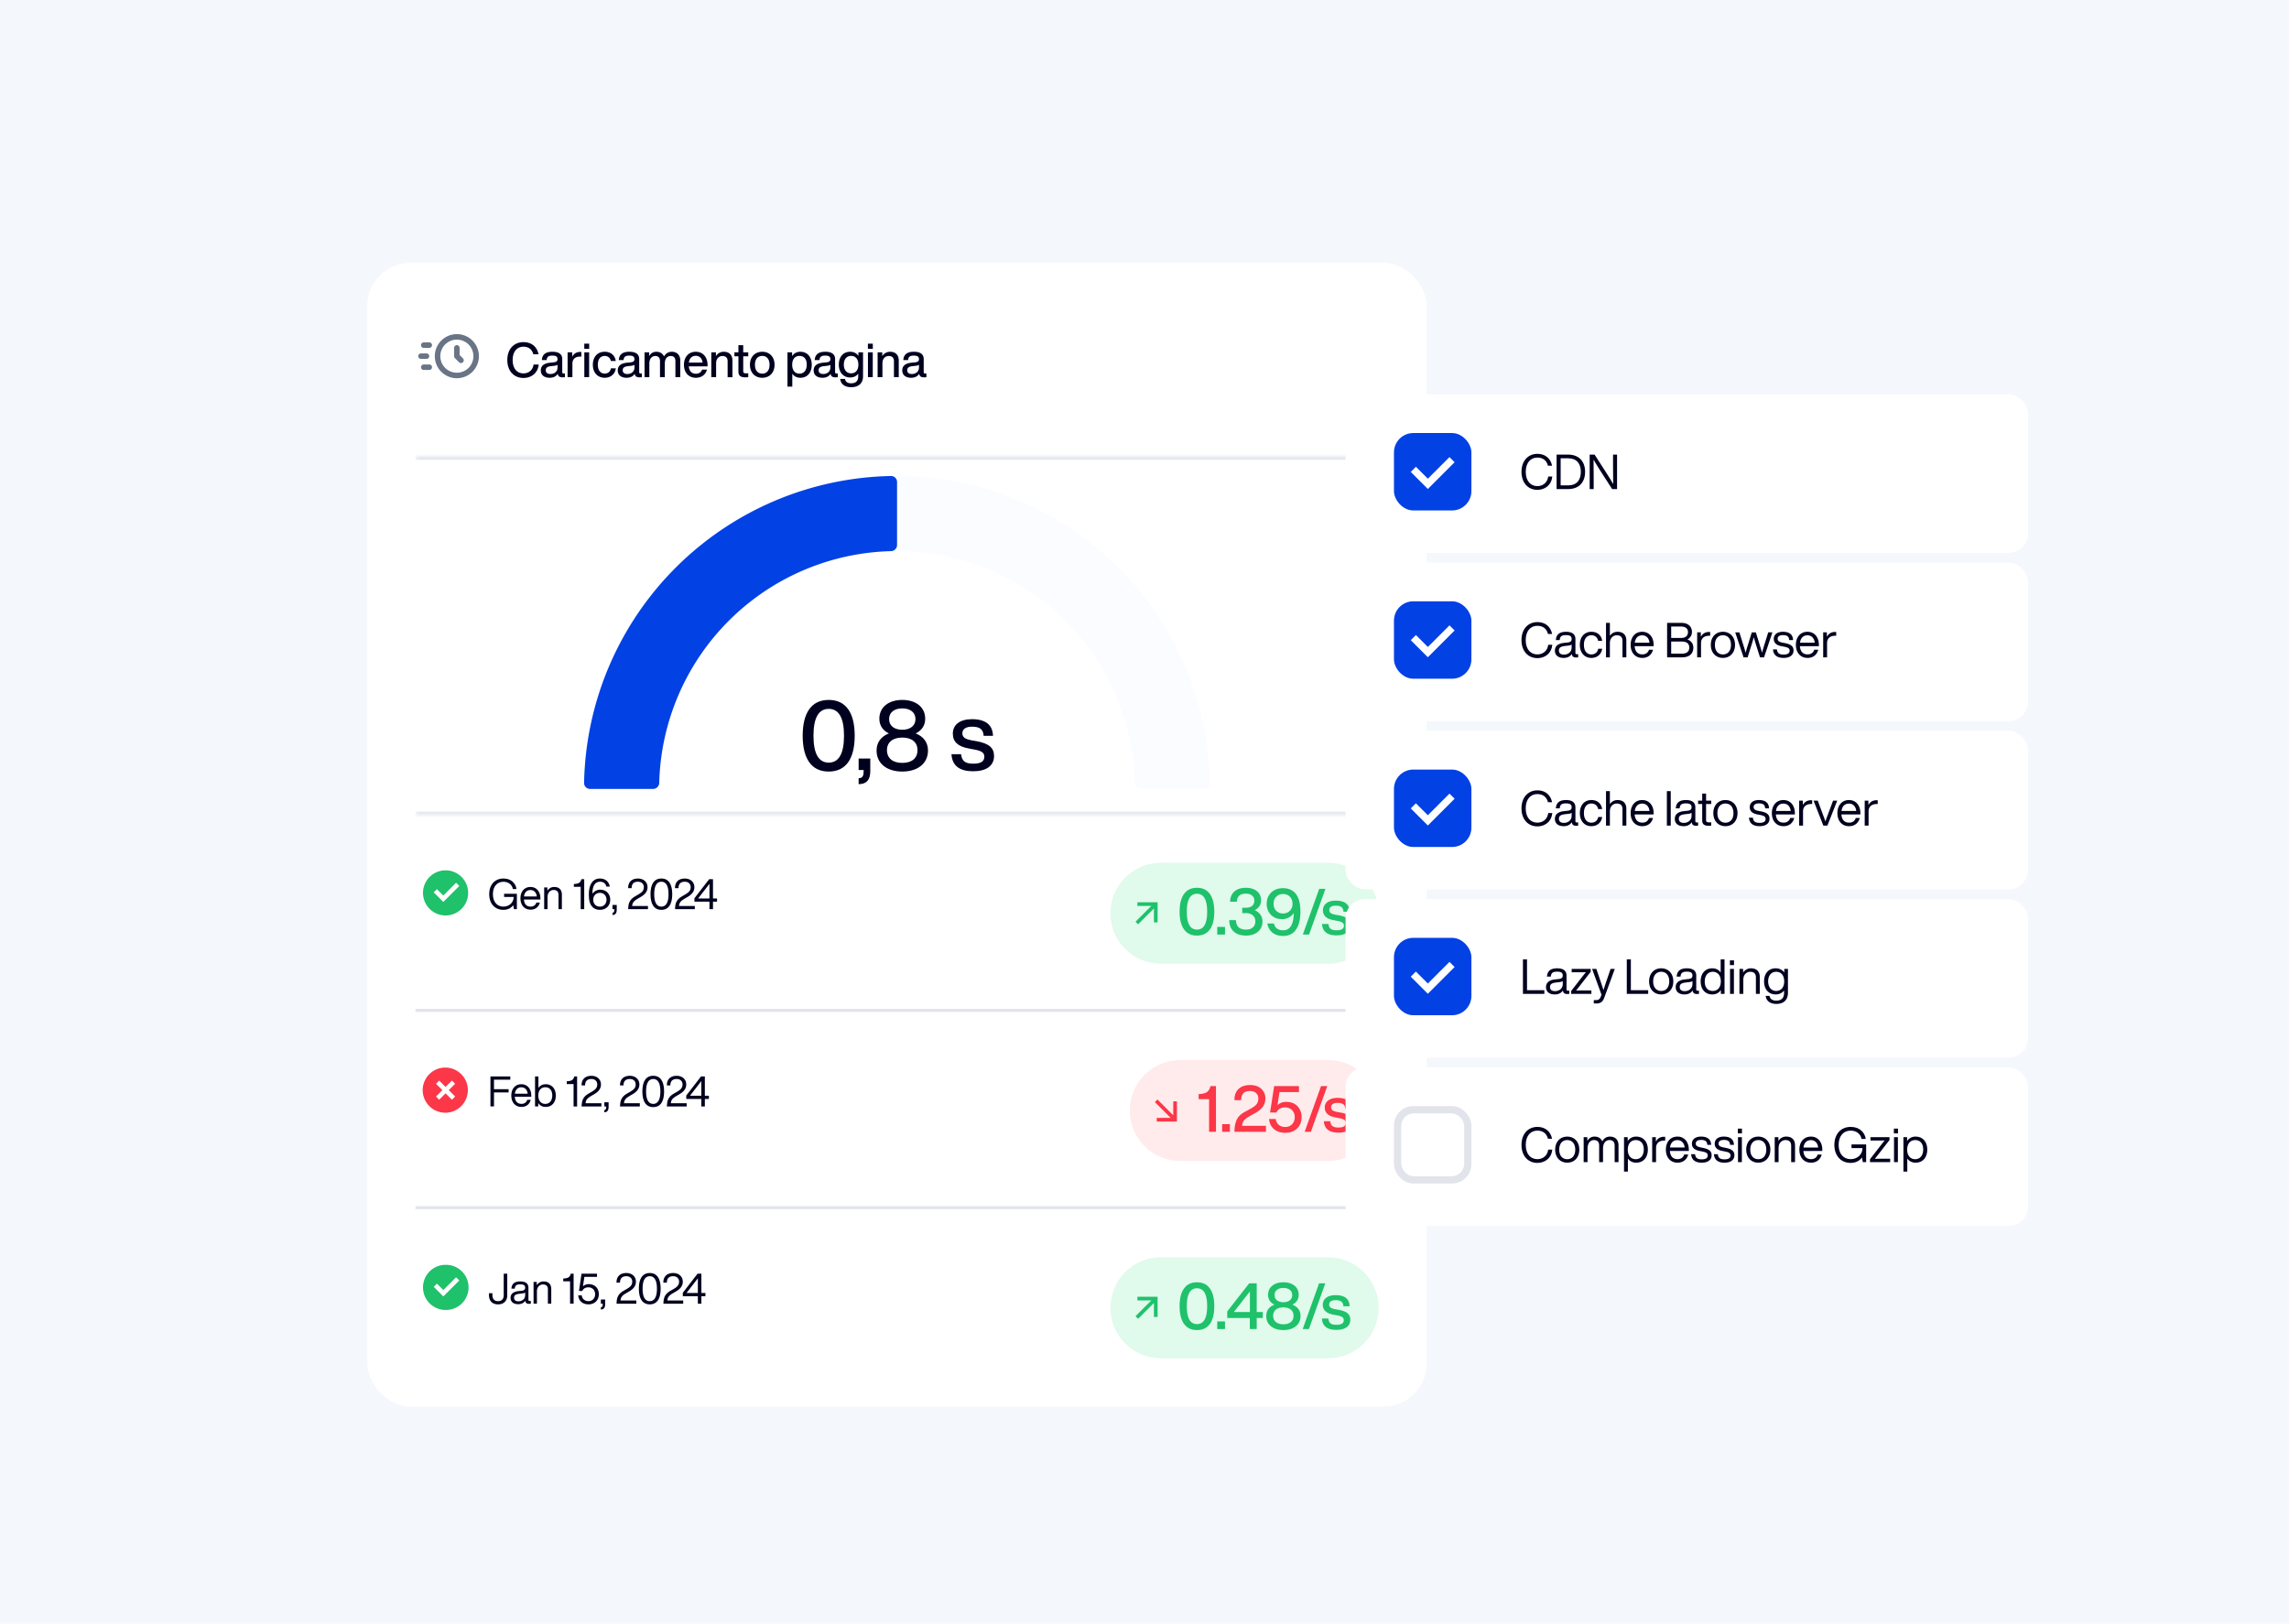 <svg xmlns="http://www.w3.org/2000/svg" width="592" height="420" fill="none"><path fill="#F4F7FC" d="M0 0h592v420H0z"/><g filter="url(#a)"><rect width="274" height="295.795" x="95" y="62" fill="#fff" rx="11.071"/><circle cx="118.157" cy="86.131" r="4.995" stroke="#697586" stroke-linecap="round" stroke-linejoin="round" stroke-width="1.427"/><path stroke="#697586" stroke-linecap="round" stroke-linejoin="round" stroke-width="1.427" d="M108.881 86.13h1.427m-.714 2.855h1.427m-1.427-5.709h1.427M118.157 83.99v2.14l1.071 1.07"/><path fill="#00011F" d="M135.39 91.767c-2.441 0-4.185-1.768-4.185-4.633 0-2.864 1.731-4.633 4.185-4.633 1.843 0 3.462.972 3.886 3.139h-1.345c-.362-1.408-1.395-1.956-2.541-1.956-1.694 0-2.802 1.283-2.802 3.45s1.108 3.45 2.802 3.45c1.208 0 2.391-.722 2.603-2.291h1.333c-.25 2.329-2.018 3.474-3.936 3.474m10.373-1.158h.349v.96a5 5 0 0 1-.61.037c-.797 0-1.158-.287-1.246-.91-.435.673-1.158 1.022-2.092 1.022-1.382 0-2.292-.673-2.292-1.906 0-1.034.623-1.818 2.417-1.993l.946-.1c.623-.074.959-.286.959-.809 0-.598-.311-.921-1.32-.921s-1.432.286-1.495 1.158h-1.233c.075-1.296.798-2.155 2.728-2.155 1.843 0 2.541.772 2.541 1.893v3.4c0 .2.099.324.348.324m-3.412.137c.909 0 1.843-.51 1.843-1.719v-.672c-.187.15-.448.224-.797.261l-.897.1c-1.033.125-1.345.486-1.345 1.059 0 .585.386.971 1.196.971m7.648-5.704c.112 0 .224 0 .361.012v1.184h-.311c-1.233 0-2.005.61-2.005 1.843v3.487h-1.246v-6.426h1.196v1.145c.349-.697.984-1.245 2.005-1.245m1.114-.81V82.9h1.27v1.332zm.012 7.336v-6.426h1.245v6.426zm5.267.15c-1.818 0-3.064-1.308-3.064-3.363s1.221-3.363 3.064-3.363c1.594 0 2.665.934 2.865 2.391h-1.271c-.174-.896-.834-1.307-1.594-1.307-1.021 0-1.768.722-1.768 2.279s.772 2.279 1.768 2.279c.772 0 1.457-.423 1.607-1.358h1.27c-.199 1.52-1.345 2.442-2.877 2.442m9.269-1.109h.349v.96a5 5 0 0 1-.611.037c-.797 0-1.158-.287-1.245-.91-.436.673-1.158 1.022-2.092 1.022-1.383 0-2.292-.673-2.292-1.906 0-1.034.623-1.818 2.416-1.993l.947-.1c.622-.074.959-.286.959-.809 0-.598-.312-.921-1.321-.921s-1.432.286-1.494 1.158h-1.233c.075-1.296.797-2.155 2.727-2.155 1.844 0 2.541.772 2.541 1.893v3.4c0 .2.1.324.349.324m-3.413.137c.91 0 1.844-.51 1.844-1.719v-.672c-.187.15-.449.224-.797.261l-.897.1c-1.034.125-1.345.486-1.345 1.059 0 .585.386.971 1.195.971m11.472-5.754c1.457 0 2.217.947 2.217 2.267v4.31h-1.258V87.42c0-.922-.436-1.333-1.233-1.333-.76 0-1.507.56-1.507 1.956v3.524h-1.245v-4.147c0-.922-.449-1.333-1.246-1.333-.735 0-1.507.56-1.507 1.956v3.524h-1.245v-6.426h1.195v.959c.386-.66.984-1.109 1.856-1.109 1.009 0 1.669.486 1.98 1.208.411-.71 1.071-1.208 1.993-1.208m9.273 3.413v.36h-4.845c.112 1.309.809 1.906 1.843 1.906.835 0 1.37-.423 1.594-1.07h1.258c-.324 1.245-1.332 2.117-2.877 2.117-1.818 0-3.076-1.296-3.076-3.363 0-2.018 1.22-3.363 3.051-3.363 1.943 0 3.052 1.482 3.052 3.413m-3.052-2.367c-.934 0-1.619.56-1.781 1.744h3.55c-.112-.996-.723-1.744-1.769-1.744m7.232-1.046c1.395 0 2.255.797 2.255 2.267v4.31h-1.246v-4.136c0-.921-.485-1.345-1.357-1.345-.76 0-1.619.56-1.619 1.856v3.624h-1.246v-6.426h1.196v.959c.423-.636 1.108-1.109 2.017-1.109m6.342 1.17h-1.295v3.862c0 .373.187.548.735.548h.56v.996a9 9 0 0 1-.759.038c-1.159 0-1.781-.4-1.781-1.47v-3.973h-1.034v-1.021h1.034v-1.844h1.245v1.844h1.295zm3.63 5.556c-1.881 0-3.188-1.308-3.188-3.363s1.307-3.363 3.188-3.363c1.868 0 3.176 1.308 3.176 3.363s-1.308 3.363-3.176 3.363m0-1.072c1.133 0 1.881-.822 1.881-2.291 0-1.47-.748-2.292-1.881-2.292-1.146 0-1.893.822-1.893 2.292s.747 2.291 1.893 2.291m9.856-5.654c1.781 0 2.939 1.308 2.939 3.363s-1.158 3.363-2.939 3.363c-.922 0-1.632-.386-2.093-1.047v3.338h-1.245v-8.867h1.196v.971c.46-.71 1.183-1.12 2.142-1.12m-.237 5.654c1.146 0 1.881-.871 1.881-2.341s-.735-2.242-1.881-2.242-1.88.822-1.88 2.292.734 2.291 1.88 2.291m9.565-.037h.349v.96a5 5 0 0 1-.61.037c-.798 0-1.159-.287-1.246-.91-.436.673-1.158 1.022-2.092 1.022-1.383 0-2.292-.673-2.292-1.906 0-1.034.623-1.818 2.416-1.993l.947-.1c.623-.074.959-.286.959-.809 0-.598-.312-.921-1.32-.921s-1.433.286-1.495 1.158h-1.233c.075-1.296.797-2.155 2.728-2.155 1.843 0 2.54.772 2.54 1.893v3.4c0 .2.1.324.349.324m-3.412.137c.909 0 1.843-.51 1.843-1.719v-.672c-.187.15-.449.224-.797.261l-.897.1c-1.034.125-1.345.486-1.345 1.059 0 .585.386.971 1.196.971m9.095-5.604h1.196v6.19c0 1.68-1.009 2.827-3.064 2.827-1.743 0-2.715-.86-2.839-2.143h1.245c.1.76.66 1.134 1.607 1.134 1.17 0 1.806-.61 1.806-1.794v-.71c-.461.636-1.159.997-2.068.997-1.781 0-2.952-1.32-2.952-3.326 0-2.017 1.159-3.325 2.94-3.325.946 0 1.669.399 2.129 1.059zm-1.893 5.43c1.146 0 1.881-.822 1.881-2.255s-.735-2.254-1.881-2.254-1.88.872-1.88 2.254c0 1.395.734 2.255 1.88 2.255m4.344-6.34V82.9h1.271v1.332zm.013 7.336v-6.426h1.245v6.426zm5.715-6.576c1.395 0 2.255.797 2.255 2.267v4.31H231.2v-4.136c0-.921-.486-1.345-1.357-1.345-.76 0-1.619.56-1.619 1.856v3.624h-1.246v-6.426h1.196v.959c.423-.636 1.108-1.109 2.017-1.109m9.052 5.617h.349v.96a5 5 0 0 1-.611.037c-.797 0-1.158-.287-1.245-.91-.436.673-1.158 1.022-2.093 1.022-1.382 0-2.291-.673-2.291-1.906 0-1.034.623-1.818 2.416-1.993l.947-.1c.622-.074.959-.286.959-.809 0-.598-.312-.921-1.321-.921s-1.432.286-1.494 1.158h-1.233c.075-1.296.797-2.155 2.727-2.155 1.844 0 2.541.772 2.541 1.893v3.4c0 .2.1.324.349.324m-3.413.137c.909 0 1.844-.51 1.844-1.719v-.672c-.187.15-.449.224-.798.261l-.896.1c-1.034.125-1.345.486-1.345 1.059 0 .585.386.971 1.195.971"/><g clip-path="url(#b)"><mask id="c" fill="#fff"><path d="M107.454 112.136h249.091v92.591H107.454z"/></mask><path fill="#FAFCFF" d="M152.603 198.071c-.86 0-1.559-.697-1.542-1.557a80.96 80.96 0 0 1 23.696-55.687 80.955 80.955 0 0 1 138.183 55.687 1.533 1.533 0 0 1-1.542 1.557h-16.315c-.86 0-1.555-.697-1.577-1.557a61.53 61.53 0 0 0-18-41.948A61.54 61.54 0 0 0 232 136.545a61.52 61.52 0 0 0-43.505 18.021 61.52 61.52 0 0 0-18 41.948 1.59 1.59 0 0 1-1.577 1.557z"/><path fill="#0241E4" d="M152.603 198.071c-.86 0-1.559-.698-1.542-1.557a80.956 80.956 0 0 1 79.382-79.383 1.534 1.534 0 0 1 1.557 1.542v16.315c0 .86-.697 1.555-1.556 1.577a61.524 61.524 0 0 0-59.949 59.949 1.59 1.59 0 0 1-1.577 1.557z"/><path fill="#00011F" d="M214.323 193.582c-4.483 0-6.725-3.388-6.725-9.267s2.242-9.266 6.725-9.266c4.509 0 6.726 3.388 6.726 9.266s-2.217 9.267-6.726 9.267m0-2.317c2.566 0 3.961-2.217 3.961-6.95 0-4.732-1.395-6.949-3.961-6.949-2.54 0-3.935 2.217-3.935 6.949 0 4.733 1.395 6.95 3.935 6.95m7.743-1.046h3.014v3.213c0 2.292-.946 3.288-2.69 3.388l-.324.025V195.3l.274-.025c.748-.074 1.022-.672 1.022-1.693v-.399h-1.296zm14.751-6.501c1.993.772 3.188 2.291 3.188 4.433 0 3.313-2.64 5.431-6.651 5.431s-6.65-2.118-6.65-5.431c0-2.142 1.195-3.661 3.188-4.433-1.494-.723-2.466-1.993-2.466-3.787 0-3.138 2.566-4.882 5.928-4.882s5.929 1.744 5.929 4.882c0 1.794-.972 3.064-2.466 3.787m-3.463-6.477c-1.967 0-3.412.972-3.412 2.765s1.445 2.765 3.412 2.765c1.968 0 3.413-.971 3.413-2.765 0-1.793-1.445-2.765-3.413-2.765m0 14.099c2.442 0 3.936-1.196 3.936-3.288 0-2.093-1.519-3.263-3.936-3.263s-3.96 1.17-3.96 3.263 1.519 3.288 3.96 3.288m18.354 2.167c-3.437 0-5.455-1.345-5.629-4.409h2.491c.199 1.793 1.071 2.441 3.163 2.441 2.018 0 2.84-.648 2.84-1.793 0-1.022-.623-1.52-2.74-1.894l-1.32-.249c-2.765-.498-4.086-1.743-4.086-3.836 0-2.266 1.794-3.736 4.957-3.736 3.662 0 5.356 1.594 5.431 4.309h-2.417c-.099-1.843-1.195-2.366-3.014-2.366-1.619 0-2.491.648-2.491 1.719 0 1.096.872 1.519 2.392 1.818l1.345.224c3.138.598 4.459 1.694 4.459 3.836 0 2.516-2.018 3.936-5.381 3.936"/></g><path fill="#E1E4EA" d="M107.454 112.915h249.091v-1.557H107.454zm249.091 91.034H107.454v1.557h249.091z" mask="url(#c)"/><path fill="#1FC16B" d="M115.238 230.805a5.838 5.838 0 1 1 0-11.677 5.838 5.838 0 0 1 0 11.677m-.582-3.503 4.128-4.128-.826-.825-3.302 3.302-1.651-1.651-.826.825z"/><path fill="#00011F" d="M130.375 225.193h3.302v3.989h-.752l-.196-1.046c-.556.773-1.417 1.22-2.539 1.22-2.223 0-3.673-1.645-3.673-4.054 0-2.408 1.439-4.054 3.684-4.054 1.874 0 3.127 1.101 3.389 2.714h-.948c-.207-1.166-1.221-1.875-2.441-1.875-1.657 0-2.725 1.243-2.725 3.215 0 1.973 1.079 3.215 2.725 3.215 1.438 0 2.648-1.013 2.648-2.496h-2.474zm9.395 1.177v.305h-4.272c.087 1.264.752 1.842 1.732 1.842.796 0 1.297-.414 1.493-1.046h.905c-.273 1.057-1.079 1.842-2.419 1.842-1.537 0-2.616-1.123-2.616-2.943 0-1.765 1.035-2.942 2.594-2.942 1.678 0 2.583 1.329 2.583 2.942m-2.583-2.147c-.883 0-1.526.556-1.668 1.668h3.313c-.087-.927-.643-1.668-1.645-1.668m6.145-.795c1.254 0 1.984.708 1.984 1.95v3.804h-.872v-3.716c0-.872-.48-1.254-1.286-1.254-.73 0-1.548.545-1.548 1.788v3.182h-.871v-5.623h.828v.839c.37-.567.981-.97 1.765-.97m7.765-2.005v7.759h-.916v-5.787h-1.765v-.719l.174-.011c1.003-.065 1.569-.305 1.766-1.242zm4.08 2.702c1.678 0 2.648 1.144 2.648 2.616 0 1.471-1.013 2.615-2.67 2.615-.697 0-1.286-.207-1.711-.545-.97-.773-1.155-2.081-1.155-3.476 0-2.474.948-4.087 2.888-4.087 1.351 0 2.31.785 2.539 2.093h-.894c-.174-.829-.784-1.265-1.645-1.265-1.319 0-1.951 1.079-1.973 3.106.425-.632 1.232-1.057 1.973-1.057m-.022 4.403c.992 0 1.711-.73 1.711-1.787s-.719-1.788-1.711-1.788-1.733.709-1.733 1.788.741 1.787 1.733 1.787m3.251-.436h1.1v1.188c0 .948-.349 1.34-.991 1.406l-.109.011v-.589l.076-.011c.294-.043.403-.316.403-.741v-.174h-.479zm5.076.262h4.098v.828h-5.122l.021-.425c.055-.937.295-2.038 1.69-2.845l.98-.566c.938-.545 1.363-1.036 1.363-1.853s-.545-1.417-1.537-1.417c-.97 0-1.624.48-1.624 1.668h-.904c-.022-1.602.948-2.496 2.55-2.496 1.471 0 2.474.927 2.474 2.245 0 .992-.523 1.809-1.766 2.528l-.828.48c-.894.523-1.33.992-1.395 1.853m7.565 1.002c-1.885 0-2.811-1.482-2.811-4.054s.926-4.054 2.811-4.054c1.886 0 2.812 1.482 2.812 4.054s-.926 4.054-2.812 4.054m0-.828c1.199 0 1.853-1.068 1.853-3.226s-.654-3.226-1.853-3.226-1.852 1.068-1.852 3.226.654 3.226 1.852 3.226m4.554-.174h4.097v.828h-5.122l.022-.425c.055-.937.294-2.038 1.689-2.845l.981-.566c.937-.545 1.362-1.036 1.362-1.853s-.545-1.417-1.536-1.417c-.97 0-1.624.48-1.624 1.668h-.905c-.021-1.602.948-2.496 2.55-2.496 1.472 0 2.474.927 2.474 2.245 0 .992-.523 1.809-1.765 2.528l-.828.48c-.894.523-1.33.992-1.395 1.853m9.843-1.94v.828h-1.046v1.94h-.915v-1.94h-3.891v-.883l3.814-4.936h.992v4.991zm-1.961-3.793-2.932 3.793h2.932z"/><path fill="#E0FAEC" d="M287.192 230.239c0-7.212 5.846-13.057 13.057-13.057h43.239c7.211 0 13.057 5.845 13.057 13.057 0 7.211-5.846 13.056-13.057 13.056h-43.239c-7.211 0-13.057-5.845-13.057-13.056"/><path fill="#1FC16B" d="m298.437 229.006-4.087 4.087-.671-.672 4.086-4.087h-3.601v-.949h5.223v5.223h-.95zM309.565 236.004q-2.192 0-3.338-1.594t-1.146-4.583q0-2.99 1.146-4.584t3.338-1.594q2.208 0 3.338 1.594 1.146 1.578 1.146 4.584t-1.146 4.6q-1.13 1.577-3.338 1.577m0-1.544q2.64 0 2.64-4.633t-2.64-4.633q-2.624 0-2.624 4.633 0 4.632 2.624 4.633m7.254 1.279h-2.009v-1.977h2.009zm7.697-6.311q1.993.963 1.993 2.956 0 1.628-1.163 2.624-1.179.996-3.072.996-2.076 0-3.221-1.063-1.13-1.062-1.13-2.922h1.727q.067 2.44 2.608 2.441 1.112 0 1.76-.565.648-.58.648-1.544 0-1.012-.665-1.578-.664-.58-1.843-.581h-.88v-1.378h.83q1.113 0 1.694-.465.598-.482.598-1.378 0-.847-.598-1.329-.58-.482-1.611-.482-2.209 0-2.308 2.093h-1.744q.033-1.694 1.096-2.641 1.08-.963 2.973-.963 1.793 0 2.856.864 1.08.864 1.079 2.358 0 1.71-1.627 2.557m9.997-4.832q1.81 1.412 1.81 5.231 0 2.988-1.146 4.633-1.146 1.644-3.305 1.644-1.677 0-2.756-.847-1.08-.863-1.345-2.375h1.71q.166.847.78 1.312.632.449 1.595.449 2.673 0 2.756-4.468a3.64 3.64 0 0 1-1.295 1.163 3.5 3.5 0 0 1-1.677.415q-1.876 0-2.956-1.129t-1.079-2.823q0-1.777 1.162-2.923 1.179-1.13 3.055-1.129 1.611 0 2.691.847m-2.691 5.696q1.08 0 1.761-.698.697-.697.697-1.81 0-1.129-.681-1.826-.68-.698-1.777-.698-1.079 0-1.76.714-.681.697-.681 1.81 0 1.096.681 1.81.698.698 1.76.698m6.739 5.447h-1.611l4.235-11.824h1.61zm7.108.215q-3.57 0-3.753-2.939h1.661q.1.897.581 1.262.481.366 1.528.366 1.893 0 1.893-1.196 0-.515-.399-.797-.397-.282-1.428-.465l-.88-.166q-2.723-.498-2.723-2.558 0-1.145.88-1.81.88-.68 2.424-.68 3.537 0 3.62 2.872h-1.61q-.05-.863-.532-1.212-.481-.365-1.478-.365-.797 0-1.229.299-.43.298-.431.847 0 .498.382.78.381.265 1.212.432l.897.149q1.577.3 2.275.897.697.598.697 1.661 0 1.245-.946 1.943-.947.68-2.641.68"/><path stroke="#E1E4EA" stroke-width=".778" d="M107.454 255.361h249.091"/><path fill="#FB3748" d="M115.238 281.827a5.839 5.839 0 1 1 .001-11.677 5.839 5.839 0 0 1-.001 11.677m0-6.664-1.651-1.652-.826.826 1.652 1.651-1.652 1.651.826.827 1.651-1.652 1.651 1.652.827-.827-1.652-1.651 1.652-1.651-.827-.826z"/><path fill="#00011F" d="M131.977 273.274h-4.217v2.473h3.781v.829h-3.781v3.628h-.916v-7.759h5.133zm5.43 4.119v.305h-4.272c.087 1.264.752 1.842 1.733 1.842.795 0 1.297-.414 1.493-1.046h.904c-.272 1.057-1.079 1.841-2.419 1.841-1.537 0-2.615-1.122-2.615-2.942 0-1.766 1.035-2.943 2.593-2.943 1.678 0 2.583 1.33 2.583 2.943m-2.583-2.147c-.883 0-1.525.556-1.667 1.667h3.313c-.087-.926-.643-1.667-1.646-1.667m6.309-.796c1.58 0 2.616 1.145 2.616 2.943s-1.036 2.942-2.616 2.942c-.839 0-1.504-.359-1.929-1.002v.871h-.828v-7.759h.872v2.943c.425-.6 1.068-.938 1.885-.938m-.109 5.101c1.09 0 1.809-.84 1.809-2.202s-.719-2.114-1.809-2.114-1.809.796-1.809 2.158.719 2.158 1.809 2.158m8.231-7.106v7.759h-.915v-5.786h-1.765v-.719l.174-.011c1.003-.066 1.569-.306 1.765-1.243zm2.185 6.931h4.097v.828h-5.122l.022-.425c.054-.937.294-2.037 1.689-2.844l.981-.567c.937-.544 1.362-1.035 1.362-1.852s-.545-1.417-1.536-1.417c-.97 0-1.624.48-1.624 1.668h-.905c-.021-1.602.948-2.496 2.55-2.496 1.472 0 2.474.926 2.474 2.245 0 .992-.523 1.809-1.765 2.528l-.829.48c-.893.523-1.329.991-1.394 1.852m4.858-.261h1.101v1.188c0 .948-.349 1.34-.992 1.405l-.109.011v-.588l.077-.011c.294-.044.403-.316.403-.741v-.175h-.48zm5.077.261h4.097v.828h-5.121l.021-.425c.055-.937.295-2.037 1.689-2.844l.981-.567c.937-.544 1.362-1.035 1.362-1.852s-.544-1.417-1.536-1.417c-.97 0-1.624.48-1.624 1.668h-.904c-.022-1.602.948-2.496 2.55-2.496 1.471 0 2.473.926 2.473 2.245 0 .992-.523 1.809-1.765 2.528l-.828.48c-.894.523-1.33.991-1.395 1.852m7.565 1.003c-1.885 0-2.811-1.482-2.811-4.054s.926-4.054 2.811-4.054 2.812 1.482 2.812 4.054-.927 4.054-2.812 4.054m0-.828c1.199 0 1.853-1.068 1.853-3.226s-.654-3.226-1.853-3.226-1.852 1.068-1.852 3.226.653 3.226 1.852 3.226m4.553-.175h4.098v.828h-5.122l.022-.425c.054-.937.294-2.037 1.689-2.844l.981-.567c.937-.544 1.362-1.035 1.362-1.852s-.545-1.417-1.537-1.417c-.969 0-1.623.48-1.623 1.668h-.905c-.022-1.602.948-2.496 2.55-2.496 1.471 0 2.474.926 2.474 2.245 0 .992-.523 1.809-1.765 2.528l-.829.48c-.893.523-1.329.991-1.395 1.852m9.844-1.94v.829h-1.046v1.939h-.915v-1.939h-3.891v-.883l3.814-4.937h.992v4.991zm-1.961-3.792-2.932 3.792h2.932z"/><path fill="#FFEBEC" d="M292.192 281.261c0-7.211 5.846-13.057 13.057-13.057h38.239c7.211 0 13.057 5.846 13.057 13.057s-5.846 13.057-13.057 13.057h-38.239c-7.211 0-13.057-5.846-13.057-13.057"/><path fill="#FB3748" d="m302.766 283.166-4.087-4.087.671-.672 4.087 4.087v-3.602h.95v5.224h-5.223v-.95zM313.054 274.938h1.428v11.823h-1.777v-8.436h-2.707v-1.312l.266-.016q1.278-.083 1.91-.532.647-.465.88-1.527m5.035 11.823h-2.009v-1.976h2.009zm3.146-1.544h6.178v1.544h-8.17l.049-.747a6.8 6.8 0 0 1 .548-2.325q.549-1.278 2.259-2.159l1.345-.747q1.063-.564 1.528-1.146.465-.598.465-1.444 0-.914-.582-1.445-.564-.531-1.577-.532-2.275 0-2.275 2.375h-1.744q-.016-1.86 1.046-2.889 1.063-1.03 3.023-1.03 1.793 0 2.856.963 1.08.98 1.079 2.491 0 1.245-.697 2.192-.698.946-2.192 1.744l-1.179.664q-1.013.564-1.461 1.113-.432.547-.499 1.378m11.361-6.194q1.893 0 2.972 1.129 1.063 1.113 1.063 2.84 0 1.793-1.162 2.906-1.18 1.13-3.089 1.129-1.744 0-2.906-.98-1.13-.963-1.262-2.607h1.727q.115.947.78 1.511.681.565 1.661.565 1.096 0 1.777-.698.697-.714.697-1.826 0-1.13-.697-1.827-.681-.714-1.777-.714-1.594 0-2.275 1.328h-1.628l1.047-6.841h6.426v1.544h-5.032l-.531 3.388a3.2 3.2 0 0 1 2.209-.847m6.44 7.738h-1.611l4.235-11.823h1.611zm7.109.216q-3.57 0-3.753-2.939h1.66q.1.897.582 1.262t1.527.365q1.893 0 1.893-1.195 0-.515-.398-.797-.399-.284-1.428-.465l-.88-.167q-2.724-.498-2.724-2.557 0-1.146.88-1.81.88-.681 2.425-.681 3.537 0 3.62 2.873h-1.611q-.05-.864-.531-1.212-.482-.365-1.478-.365-.798 0-1.229.298-.432.3-.432.847 0 .498.382.781.382.266 1.212.432l.897.149q1.578.299 2.275.897.698.597.698 1.66 0 1.246-.947 1.943-.946.681-2.64.681"/><path stroke="#E1E4EA" stroke-width=".778" d="M107.454 306.384h249.091"/><path fill="#1FC16B" d="M115.238 332.849a5.838 5.838 0 1 1 0-11.676 5.839 5.839 0 1 1 0 11.676m-.582-3.502 4.128-4.128-.826-.826-3.302 3.303-1.651-1.652-.826.826z"/><path fill="#00011F" d="M128.817 331.402c-1.493 0-2.354-.916-2.354-2.376v-.512h.893v.512c0 1.046.578 1.547 1.461 1.547.882 0 1.46-.501 1.46-1.547v-5.558h.915v5.558c0 1.46-.882 2.376-2.375 2.376m8.157-.883h.316v.708a3 3 0 0 1-.479.033c-.622 0-.905-.272-.948-.806-.393.599-1.025.904-1.831.904-1.221 0-1.984-.588-1.984-1.645 0-.883.534-1.581 2.082-1.744l.806-.087c.567-.066.883-.273.883-.774 0-.589-.305-.883-1.264-.883s-1.362.273-1.417 1.112h-.872c.066-1.09.643-1.864 2.289-1.864 1.558 0 2.114.687 2.114 1.635v3.138c0 .175.098.273.305.273m-2.899.098c.839 0 1.744-.501 1.744-1.613v-.665c-.174.131-.414.207-.741.24l-.817.098c-1.025.12-1.308.469-1.308 1.014 0 .555.349.926 1.122.926m6.512-5.144c1.253 0 1.983.709 1.983 1.951v3.803h-.872v-3.716c0-.872-.479-1.253-1.286-1.253-.73 0-1.547.545-1.547 1.787v3.182h-.872v-5.623h.828v.839c.371-.566.981-.97 1.766-.97m7.764-2.005v7.759h-.916v-5.786h-1.765v-.72l.174-.011c1.003-.065 1.57-.305 1.766-1.242zm3.884 2.703c1.7 0 2.637 1.144 2.637 2.615s-1.013 2.616-2.691 2.616c-1.504 0-2.551-.938-2.638-2.332h.916c.087.98.872 1.503 1.722 1.503 1.013 0 1.732-.73 1.732-1.787s-.719-1.787-1.732-1.787c-.796 0-1.308.349-1.592.937h-.85l.654-4.468h4.011v.828h-3.27l-.37 2.441a2.22 2.22 0 0 1 1.471-.566m3.169 3.967h1.101v1.187c0 .948-.349 1.341-.992 1.406l-.109.011v-.588l.077-.011c.294-.044.403-.316.403-.741v-.175h-.48zm5.077.261h4.097v.828h-5.121l.021-.425c.055-.937.295-2.038 1.69-2.844l.98-.567c.938-.545 1.363-1.035 1.363-1.852s-.545-1.417-1.537-1.417c-.97 0-1.624.479-1.624 1.667h-.904c-.022-1.602.948-2.495 2.55-2.495 1.471 0 2.474.926 2.474 2.245 0 .991-.524 1.809-1.766 2.528l-.828.479c-.894.524-1.33.992-1.395 1.853m7.565 1.003c-1.885 0-2.811-1.482-2.811-4.054s.926-4.054 2.811-4.054 2.812 1.482 2.812 4.054-.927 4.054-2.812 4.054m0-.829c1.199 0 1.853-1.068 1.853-3.225s-.654-3.226-1.853-3.226-1.852 1.068-1.852 3.226.653 3.225 1.852 3.225m4.553-.174h4.098v.828h-5.122l.022-.425c.054-.937.294-2.038 1.689-2.844l.981-.567c.937-.545 1.362-1.035 1.362-1.852s-.545-1.417-1.537-1.417c-.969 0-1.623.479-1.623 1.667h-.905c-.022-1.602.948-2.495 2.55-2.495 1.471 0 2.474.926 2.474 2.245 0 .991-.523 1.809-1.765 2.528l-.829.479c-.893.524-1.329.992-1.395 1.853m9.844-1.94v.828h-1.046v1.94h-.915v-1.94h-3.891v-.882l3.814-4.937h.992v4.991zm-1.961-3.792-2.932 3.792h2.932z"/><path fill="#E0FAEC" d="M287.192 332.284c0-7.211 5.846-13.057 13.057-13.057h43.239c7.211 0 13.057 5.846 13.057 13.057s-5.846 13.057-13.057 13.057h-43.239c-7.211 0-13.057-5.846-13.057-13.057"/><path fill="#1FC16B" d="m298.437 331.051-4.087 4.087-.671-.671 4.086-4.087h-3.601v-.95h5.223v5.224h-.95zM309.565 338.05q-2.192 0-3.338-1.594t-1.146-4.584q0-2.988 1.146-4.583 1.146-1.594 3.338-1.594 2.208 0 3.338 1.594 1.146 1.578 1.146 4.583t-1.146 4.6q-1.13 1.578-3.338 1.578m0-1.545q2.64 0 2.64-4.633 0-4.632-2.64-4.633-2.624 0-2.624 4.633t2.624 4.633m7.254 1.279h-2.009v-1.976h2.009zm8.202-4.401h1.577v1.545h-1.577v2.856h-1.777v-2.856h-5.845v-1.694l5.679-7.273h1.943zm-1.76 0v-5.33l-4.152 5.33zm10.969-1.909q2.125.83 2.125 2.956 0 1.66-1.212 2.623-1.212.997-3.222.997t-3.221-.997q-1.212-.963-1.212-2.623 0-2.126 2.125-2.956-1.644-.798-1.644-2.524 0-1.528 1.113-2.392 1.079-.863 2.839-.863 1.744 0 2.857.863 1.096.864 1.096 2.392 0 1.726-1.644 2.524m-.034-2.475q0-.88-.631-1.361-.63-.482-1.644-.482-1.012 0-1.644.482-.63.482-.631 1.361 0 .88.631 1.362.632.482 1.644.482 1.014 0 1.644-.482.631-.481.631-1.362m-4.201 6.975q.714.58 1.926.581 1.212 0 1.927-.581.697-.58.697-1.611 0-1.03-.697-1.594-.697-.58-1.927-.581-1.245 0-1.943.581-.697.565-.697 1.594 0 1.047.714 1.611m8.533 1.81h-1.61l4.234-11.823h1.611zm7.109.216q-3.57 0-3.753-2.939h1.66q.1.896.582 1.262.481.365 1.527.365 1.893 0 1.893-1.196 0-.514-.398-.797-.399-.282-1.428-.465l-.88-.166q-2.724-.498-2.724-2.557 0-1.146.88-1.81.88-.681 2.425-.681 3.537 0 3.62 2.873h-1.611q-.05-.864-.531-1.212-.482-.366-1.478-.366-.798 0-1.229.299-.432.3-.432.847a.92.92 0 0 0 .382.781q.382.266 1.212.431l.897.15q1.578.299 2.275.897.698.597.698 1.66 0 1.245-.947 1.943-.947.681-2.64.681"/></g><rect width="176.5" height="41.021" x="348" y="102" fill="#fff" rx="5.007"/><rect width="20.028" height="20.028" x="360.518" y="112.014" fill="#0241E4" rx="5.007"/><path fill="#fff" fill-rule="evenodd" d="m376.203 119.563-6.922 6.923-4.42-4.42 1.328-1.327 3.092 3.091 5.595-5.595z" clip-rule="evenodd"/><path fill="#00011F" d="M397.62 126.711c-2.378 0-4.118-1.765-4.118-4.657 0-2.891 1.74-4.656 4.118-4.656 1.752 0 3.342.914 3.793 3.067h-1.064c-.401-1.553-1.527-2.103-2.729-2.103-1.803 0-3.017 1.364-3.017 3.692s1.214 3.693 3.017 3.693c1.264 0 2.566-.764 2.791-2.478h1.052c-.225 2.328-2.015 3.442-3.843 3.442m7.963-9.113c2.692 0 4.369 1.665 4.369 4.456s-1.677 4.457-4.369 4.457h-3.004v-8.913zm0 7.961c2.153 0 3.267-1.352 3.267-3.505s-1.114-3.505-3.267-3.505h-1.952v7.01zm11.597-7.961h1.039v8.913h-1.276l-2.955-4.594c-.613-.964-1.364-2.153-1.852-3.017.037 1.752.037 3.405.037 4.606v3.005h-1.039v-8.913h1.277l2.954 4.594c.614.964 1.365 2.153 1.853 3.017-.038-1.753-.038-3.405-.038-4.607z"/><rect width="176.5" height="41.021" x="348" y="145.525" fill="#fff" rx="5.007"/><rect width="20.028" height="20.028" x="360.518" y="155.539" fill="#0241E4" rx="5.007"/><path fill="#fff" fill-rule="evenodd" d="m376.203 163.088-6.922 6.922-4.42-4.419 1.328-1.328 3.092 3.092 5.595-5.595z" clip-rule="evenodd"/><path fill="#00011F" d="M397.62 170.236c-2.378 0-4.118-1.765-4.118-4.657s1.74-4.657 4.118-4.657c1.752 0 3.342.914 3.793 3.067h-1.064c-.401-1.552-1.527-2.103-2.729-2.103-1.803 0-3.017 1.365-3.017 3.693s1.214 3.693 3.017 3.693c1.264 0 2.566-.764 2.791-2.479h1.052c-.225 2.329-2.015 3.443-3.843 3.443m10.179-1.014h.363v.813a4 4 0 0 1-.551.038c-.713 0-1.039-.313-1.089-.926-.45.688-1.176 1.039-2.103 1.039-1.402 0-2.278-.676-2.278-1.891 0-1.014.613-1.815 2.391-2.002l.926-.101c.651-.075 1.014-.312 1.014-.888 0-.676-.35-1.014-1.452-1.014s-1.565.313-1.627 1.277h-1.002c.075-1.252.739-2.141 2.629-2.141 1.79 0 2.428.789 2.428 1.878v3.605c0 .2.113.313.351.313m-3.33.112c.964 0 2.003-.575 2.003-1.852v-.764c-.2.15-.476.238-.851.276l-.939.112c-1.177.138-1.502.539-1.502 1.164 0 .639.401 1.064 1.289 1.064m7.118.852c-1.765 0-2.992-1.302-2.992-3.38s1.202-3.38 2.992-3.38c1.54 0 2.579.914 2.779 2.341h-1.039c-.175-.977-.926-1.44-1.74-1.44-1.102 0-1.94.789-1.94 2.479s.863 2.478 1.94 2.478c.826 0 1.577-.475 1.752-1.464h1.027c-.213 1.477-1.327 2.366-2.779 2.366m6.753-6.76c1.44 0 2.278.814 2.278 2.241v4.368h-1.001v-4.268c0-1.002-.551-1.44-1.477-1.44-.839 0-1.778.626-1.778 2.053v3.655h-1.001v-8.912h1.001v3.342c.426-.601 1.102-1.039 1.978-1.039m9.339 3.38v.35h-4.907c.1 1.452.863 2.116 1.99 2.116.914 0 1.49-.476 1.715-1.202h1.039c-.313 1.214-1.239 2.116-2.779 2.116-1.765 0-3.004-1.29-3.004-3.38 0-2.028 1.189-3.38 2.979-3.38 1.928 0 2.967 1.527 2.967 3.38m-2.967-2.466c-1.014 0-1.752.638-1.915 1.915h3.805c-.1-1.064-.738-1.915-1.89-1.915m11.696 1.064c1.102.413 1.54 1.239 1.54 2.128 0 1.502-.989 2.503-2.892 2.503h-3.893v-8.912h3.705c1.853 0 2.717 1.064 2.717 2.328 0 .889-.426 1.552-1.177 1.953m-1.615-3.33h-2.578v2.942h2.578c1.189 0 1.765-.576 1.765-1.527 0-.839-.576-1.415-1.765-1.415m.213 7.01c1.252 0 1.89-.588 1.89-1.552 0-1.089-.713-1.577-1.903-1.577h-2.778v3.129zm6.958-5.608c.1 0 .2 0 .338.013v.963h-.251c-1.289 0-2.115.651-2.115 1.903v3.68h-1.001v-6.459h.951v1.139c.363-.676 1.026-1.239 2.078-1.239m3.636 6.71c-1.815 0-3.13-1.315-3.13-3.38s1.315-3.38 3.13-3.38 3.129 1.314 3.129 3.38-1.314 3.38-3.129 3.38m0-.902c1.252 0 2.078-.913 2.078-2.478s-.826-2.479-2.078-2.479-2.078.914-2.078 2.479.826 2.478 2.078 2.478m11.717-5.708h1.077l-2.154 6.459h-1.051l-.951-2.991a62 62 0 0 1-.651-2.191c-.213.726-.438 1.477-.664 2.191l-.939 2.991h-1.051l-2.153-6.459h1.076l.914 2.917c.251.788.476 1.565.701 2.353.213-.788.438-1.565.689-2.353l.901-2.917h1.051l.902 2.917c.238.776.475 1.552.701 2.328.213-.776.45-1.552.688-2.328zm3.975 6.61c-1.64 0-2.641-.689-2.741-2.204h1.014c.112.977.588 1.34 1.727 1.34 1.089 0 1.552-.363 1.552-1.002 0-.575-.35-.838-1.477-1.051l-.601-.113c-1.402-.263-2.015-.901-2.015-1.902 0-1.102.876-1.828 2.353-1.828 1.728 0 2.604.764 2.629 2.141h-1.001c-.05-1.002-.639-1.277-1.628-1.277-.863 0-1.352.35-1.352.951 0 .613.476.839 1.302 1.002l.576.112c1.59.313 2.228.851 2.228 1.903 0 1.227-.976 1.928-2.566 1.928m9.123-3.38v.35h-4.907c.1 1.452.864 2.116 1.99 2.116.914 0 1.49-.476 1.715-1.202h1.039c-.313 1.214-1.239 2.116-2.779 2.116-1.765 0-3.004-1.29-3.004-3.38 0-2.028 1.189-3.38 2.979-3.38 1.928 0 2.967 1.527 2.967 3.38m-2.967-2.466c-1.014 0-1.752.638-1.915 1.915h3.805c-.1-1.064-.738-1.915-1.89-1.915m7.109-.864c.1 0 .201 0 .338.013v.963h-.25c-1.289 0-2.116.651-2.116 1.903v3.68h-1.001v-6.459h.951v1.139c.363-.676 1.027-1.239 2.078-1.239"/><rect width="176.5" height="41.021" x="348" y="189.05" fill="#fff" rx="5.007"/><rect width="20.028" height="20.028" x="360.518" y="199.064" fill="#0241E4" rx="5.007"/><path fill="#fff" fill-rule="evenodd" d="m376.203 206.612-6.922 6.923-4.42-4.419 1.328-1.328 3.092 3.092 5.595-5.595z" clip-rule="evenodd"/><path fill="#00011F" d="M397.62 213.761c-2.378 0-4.118-1.765-4.118-4.657s1.74-4.657 4.118-4.657c1.752 0 3.342.914 3.793 3.067h-1.064c-.401-1.552-1.527-2.103-2.729-2.103-1.803 0-3.017 1.365-3.017 3.693s1.214 3.693 3.017 3.693c1.264 0 2.566-.764 2.791-2.479h1.052c-.225 2.329-2.015 3.443-3.843 3.443m10.179-1.014h.363v.813a4 4 0 0 1-.551.038c-.713 0-1.039-.313-1.089-.926-.45.688-1.176 1.039-2.103 1.039-1.402 0-2.278-.676-2.278-1.891 0-1.014.613-1.815 2.391-2.002l.926-.101c.651-.075 1.014-.313 1.014-.888 0-.676-.35-1.014-1.452-1.014s-1.565.313-1.627 1.276h-1.002c.075-1.251.739-2.14 2.629-2.14 1.79 0 2.428.789 2.428 1.878v3.605c0 .2.113.313.351.313m-3.33.112c.964 0 2.003-.576 2.003-1.852v-.764c-.2.15-.476.238-.851.275l-.939.113c-1.177.138-1.502.538-1.502 1.164 0 .639.401 1.064 1.289 1.064m7.118.852c-1.765 0-2.992-1.302-2.992-3.38s1.202-3.38 2.992-3.38c1.54 0 2.579.914 2.779 2.341h-1.039c-.175-.977-.926-1.44-1.74-1.44-1.102 0-1.94.789-1.94 2.479s.863 2.478 1.94 2.478c.826 0 1.577-.475 1.752-1.464h1.027c-.213 1.477-1.327 2.366-2.779 2.366m6.753-6.76c1.44 0 2.278.814 2.278 2.241v4.368h-1.001v-4.268c0-1.002-.551-1.44-1.477-1.44-.839 0-1.778.626-1.778 2.053v3.655h-1.001v-8.912h1.001v3.342c.426-.601 1.102-1.039 1.978-1.039m9.339 3.38v.35h-4.907c.1 1.452.863 2.116 1.99 2.116.914 0 1.49-.476 1.715-1.202h1.039c-.313 1.214-1.239 2.116-2.779 2.116-1.765 0-3.004-1.29-3.004-3.38 0-2.028 1.189-3.38 2.979-3.38 1.928 0 2.967 1.527 2.967 3.38m-2.967-2.466c-1.014 0-1.752.638-1.915 1.915h3.805c-.1-1.064-.738-1.915-1.89-1.915m6.388 5.695v-8.912h1.002v8.912zm7.714-.813h.363v.813a4 4 0 0 1-.551.038c-.713 0-1.039-.313-1.089-.926-.451.688-1.177 1.039-2.103 1.039-1.402 0-2.278-.676-2.278-1.891 0-1.014.613-1.815 2.391-2.002l.926-.101c.651-.075 1.014-.313 1.014-.888 0-.676-.351-1.014-1.452-1.014-1.102 0-1.565.313-1.627 1.276h-1.002c.075-1.251.739-2.14 2.629-2.14 1.79 0 2.428.789 2.428 1.878v3.605c0 .2.113.313.351.313m-3.33.112c.964 0 2.003-.576 2.003-1.852v-.764c-.2.15-.476.238-.851.275l-.939.113c-1.177.138-1.502.538-1.502 1.164 0 .639.4 1.064 1.289 1.064m7.085-4.882h-1.327v4.194c0 .338.162.551.738.551h.589v.838a8 8 0 0 1-.714.038c-1.001 0-1.615-.351-1.615-1.34v-4.281h-1.064v-.876h1.064v-1.827h1.002v1.827h1.327zm3.677 5.734c-1.815 0-3.129-1.315-3.129-3.38s1.314-3.38 3.129-3.38 3.129 1.314 3.129 3.38-1.314 3.38-3.129 3.38m0-.902c1.252 0 2.078-.914 2.078-2.478s-.826-2.479-2.078-2.479-2.078.914-2.078 2.479.826 2.478 2.078 2.478m8.834.902c-1.64 0-2.641-.689-2.741-2.204h1.014c.113.977.588 1.34 1.727 1.34 1.089 0 1.553-.363 1.553-1.002 0-.575-.351-.838-1.478-1.051l-.6-.113c-1.402-.263-2.016-.901-2.016-1.902 0-1.102.876-1.828 2.354-1.828 1.727 0 2.603.764 2.628 2.14h-1.001c-.05-1.001-.639-1.276-1.627-1.276-.864 0-1.352.35-1.352.951 0 .613.475.839 1.301 1.001l.576.113c1.59.313 2.228.851 2.228 1.903 0 1.227-.976 1.928-2.566 1.928m9.123-3.38v.35h-4.907c.1 1.452.864 2.116 1.991 2.116.913 0 1.489-.476 1.715-1.202h1.038c-.312 1.214-1.239 2.116-2.778 2.116-1.765 0-3.005-1.29-3.005-3.38 0-2.028 1.189-3.38 2.98-3.38 1.927 0 2.966 1.527 2.966 3.38m-2.966-2.466c-1.014 0-1.753.638-1.916 1.915h3.806c-.1-1.064-.739-1.915-1.89-1.915m7.109-.864c.1 0 .2 0 .338.013v.963h-.251c-1.289 0-2.115.651-2.115 1.903v3.68h-1.002v-6.459h.952v1.139c.363-.676 1.026-1.239 2.078-1.239m5.738.1h1.076l-2.541 6.459h-1.051l-2.529-6.459h1.089l1.064 2.879c.301.814.639 1.69.914 2.504.275-.814.613-1.703.914-2.516zm7.069 3.23v.35h-4.907c.1 1.452.864 2.116 1.99 2.116.914 0 1.49-.476 1.715-1.202h1.039c-.313 1.214-1.239 2.116-2.779 2.116-1.765 0-3.004-1.29-3.004-3.38 0-2.028 1.189-3.38 2.979-3.38 1.928 0 2.967 1.527 2.967 3.38m-2.967-2.466c-1.014 0-1.752.638-1.915 1.915h3.806c-.101-1.064-.739-1.915-1.891-1.915m7.109-.864c.101 0 .201 0 .338.013v.963h-.25c-1.289 0-2.115.651-2.115 1.903v3.68h-1.002v-6.459h.952v1.139c.363-.676 1.026-1.239 2.077-1.239"/><rect width="176.5" height="41.021" x="348" y="232.574" fill="#fff" rx="5.007"/><rect width="20.028" height="20.028" x="360.518" y="242.589" fill="#0241E4" rx="5.007"/><path fill="#fff" fill-rule="evenodd" d="m376.203 250.137-6.922 6.923-4.42-4.419 1.328-1.328 3.092 3.092 5.595-5.595z" clip-rule="evenodd"/><path fill="#00011F" d="M394.929 256.134h4.481v.951h-5.533v-8.912h1.052zm10.572.138h.363v.813a4 4 0 0 1-.551.038c-.713 0-1.039-.313-1.089-.927-.451.689-1.177 1.039-2.103 1.039-1.402 0-2.278-.676-2.278-1.89 0-1.014.613-1.815 2.391-2.003l.926-.1c.651-.075 1.014-.313 1.014-.888 0-.676-.351-1.014-1.452-1.014-1.102 0-1.565.313-1.627 1.276h-1.002c.075-1.251.739-2.14 2.629-2.14 1.79 0 2.428.788 2.428 1.878v3.605c0 .2.113.313.351.313m-3.33.112c.964 0 2.003-.576 2.003-1.852v-.764c-.2.15-.476.238-.851.275l-.939.113c-1.177.138-1.502.538-1.502 1.164 0 .639.4 1.064 1.289 1.064m6.816-.175h2.591v.876h-5.22v-.751l2.954-3.805c.276-.351.551-.701.839-1.052-.463.025-.914.025-1.377.025h-2.291v-.876h4.92v.751l-2.954 3.806c-.276.35-.551.701-.839 1.051.463-.025.914-.025 1.377-.025m7.558-5.583h1.089l-2.729 7.473c-.413 1.139-1.077 1.477-2.103 1.477-.2 0-.388-.012-.601-.037v-.839h.588c.639 0 .977-.288 1.177-.801.075-.188.15-.401.225-.601l-2.428-6.672h1.101l.914 2.691c.326.939.626 1.866.927 2.792a88 88 0 0 1 .926-2.804zm5.244 5.508h4.481v.951h-5.533v-8.912h1.052zm7.849 1.101c-1.815 0-3.129-1.314-3.129-3.379s1.314-3.38 3.129-3.38 3.13 1.314 3.13 3.38-1.315 3.379-3.13 3.379m0-.901c1.252 0 2.078-.914 2.078-2.478s-.826-2.479-2.078-2.479-2.078.914-2.078 2.479.827 2.478 2.078 2.478m9.408-.062h.363v.813a4 4 0 0 1-.551.038c-.713 0-1.039-.313-1.089-.927-.45.689-1.176 1.039-2.103 1.039-1.402 0-2.278-.676-2.278-1.89 0-1.014.613-1.815 2.391-2.003l.926-.1c.651-.075 1.014-.313 1.014-.888 0-.676-.35-1.014-1.452-1.014s-1.565.313-1.627 1.276h-1.002c.076-1.251.739-2.14 2.629-2.14 1.79 0 2.429.788 2.429 1.878v3.605c0 .2.112.313.35.313m-3.33.112c.964 0 2.003-.576 2.003-1.852v-.764c-.2.15-.475.238-.851.275l-.939.113c-1.176.138-1.502.538-1.502 1.164 0 .639.401 1.064 1.289 1.064m9.296-8.211h1.001v8.912h-.951v-1.001c-.488.738-1.252 1.151-2.216 1.151-1.815 0-3.004-1.314-3.004-3.379s1.189-3.38 3.004-3.38c.939 0 1.678.388 2.166 1.076zm-2.04 8.161c1.251 0 2.078-.914 2.078-2.478s-.827-2.479-2.078-2.479c-1.252 0-2.078.964-2.078 2.529s.826 2.428 2.078 2.428m4.43-6.684v-1.227h1.064v1.227zm.037 7.435v-6.459h1.002v6.459zm5.41-6.609c1.44 0 2.278.813 2.278 2.241v4.368h-1.001v-4.268c0-1.002-.551-1.44-1.477-1.44-.839 0-1.778.626-1.778 2.053v3.655h-1.001v-6.459h.951v.964c.426-.651 1.127-1.114 2.028-1.114m8.613.15h.951v6.209c0 1.677-.964 2.854-3.004 2.854-1.652 0-2.616-.826-2.754-2.078h1.002c.125.814.738 1.227 1.752 1.227 1.289 0 2.003-.664 2.003-2.003v-.626c-.488.651-1.239 1.026-2.166 1.026-1.815 0-3.004-1.314-3.004-3.379s1.189-3.38 3.004-3.38c.964 0 1.728.4 2.216 1.089zm-2.091 5.708c1.252 0 2.078-.914 2.078-2.478s-.826-2.479-2.078-2.479-2.077.964-2.077 2.479c0 1.514.826 2.478 2.077 2.478"/><rect width="176.5" height="41.021" x="348" y="276.099" fill="#fff" rx="5.007"/><rect width="20.028" height="20.028" x="360.518" y="286.114" fill="#E1E4EA" rx="5.007"/><rect width="16.273" height="16.273" x="362.396" y="287.991" fill="#fff" rx="3.255"/><path fill="#00011F" d="M397.62 300.81c-2.378 0-4.118-1.765-4.118-4.656s1.74-4.657 4.118-4.657c1.752 0 3.342.914 3.793 3.067h-1.064c-.401-1.552-1.527-2.103-2.729-2.103-1.803 0-3.017 1.364-3.017 3.693s1.214 3.692 3.017 3.692c1.264 0 2.566-.763 2.791-2.478h1.052c-.225 2.328-2.015 3.442-3.843 3.442m7.713-.05c-1.815 0-3.129-1.314-3.129-3.38s1.314-3.379 3.129-3.379 3.129 1.314 3.129 3.379-1.314 3.38-3.129 3.38m0-.901c1.252 0 2.078-.914 2.078-2.479s-.826-2.478-2.078-2.478-2.078.914-2.078 2.478.826 2.479 2.078 2.479m11.045-5.858c1.502 0 2.215.976 2.215 2.228v4.381h-1.001v-4.281c0-1.001-.501-1.427-1.352-1.427-.814 0-1.652.626-1.652 2.178v3.53h-1.002v-4.281c0-1.001-.513-1.427-1.352-1.427-.788 0-1.652.626-1.652 2.178v3.53h-1.002v-6.459h.952v.951c.388-.663 1.001-1.101 1.865-1.101 1.026 0 1.677.5 1.99 1.214.401-.714 1.077-1.214 1.991-1.214m6.807 0c1.815 0 3.004 1.314 3.004 3.379s-1.189 3.38-3.004 3.38c-.939 0-1.677-.388-2.165-1.076v3.379h-1.002v-8.912h.952v1.001c.488-.738 1.251-1.151 2.215-1.151m-.125 5.858c1.252 0 2.078-.964 2.078-2.529s-.826-2.428-2.078-2.428-2.078.914-2.078 2.478.826 2.479 2.078 2.479m7.271-5.808c.101 0 .201 0 .338.012v.964h-.25c-1.289 0-2.115.651-2.115 1.903v3.68h-1.002v-6.459h.952v1.139c.363-.676 1.026-1.239 2.077-1.239m6.453 3.329v.351h-4.907c.1 1.452.864 2.115 1.99 2.115.914 0 1.49-.475 1.715-1.201h1.039c-.313 1.214-1.239 2.115-2.779 2.115-1.765 0-3.004-1.289-3.004-3.38 0-2.027 1.189-3.379 2.979-3.379 1.928 0 2.967 1.527 2.967 3.379m-2.967-2.466c-1.014 0-1.752.639-1.915 1.916h3.806c-.101-1.064-.739-1.916-1.891-1.916m6.297 5.846c-1.64 0-2.641-.688-2.741-2.203h1.014c.113.976.588 1.339 1.727 1.339 1.089 0 1.552-.363 1.552-1.001 0-.576-.35-.839-1.477-1.051l-.6-.113c-1.402-.263-2.016-.901-2.016-1.903 0-1.101.876-1.827 2.354-1.827 1.727 0 2.603.763 2.628 2.14h-1.001c-.05-1.001-.639-1.277-1.627-1.277-.864 0-1.352.351-1.352.952 0 .613.475.838 1.301 1.001l.576.113c1.59.313 2.228.851 2.228 1.902 0 1.227-.976 1.928-2.566 1.928m5.891 0c-1.64 0-2.642-.688-2.742-2.203h1.014c.113.976.589 1.339 1.728 1.339 1.089 0 1.552-.363 1.552-1.001 0-.576-.351-.839-1.477-1.051l-.601-.113c-1.402-.263-2.015-.901-2.015-1.903 0-1.101.876-1.827 2.353-1.827 1.727 0 2.604.763 2.629 2.14h-1.002c-.05-1.001-.638-1.277-1.627-1.277-.864 0-1.352.351-1.352.952 0 .613.476.838 1.302 1.001l.576.113c1.589.313 2.228.851 2.228 1.902 0 1.227-.977 1.928-2.566 1.928m3.452-7.586v-1.226h1.064v1.226zm.038 7.436v-6.459h1.001v6.459zm5.247.15c-1.815 0-3.129-1.314-3.129-3.38s1.314-3.379 3.129-3.379 3.129 1.314 3.129 3.379-1.314 3.38-3.129 3.38m0-.901c1.252 0 2.078-.914 2.078-2.479s-.826-2.478-2.078-2.478-2.078.914-2.078 2.478.826 2.479 2.078 2.479m7.227-5.858c1.439 0 2.278.813 2.278 2.24v4.369h-1.002v-4.269c0-1.001-.55-1.439-1.477-1.439-.838 0-1.777.626-1.777 2.053v3.655h-1.002v-6.459h.952v.964c.425-.651 1.126-1.114 2.028-1.114m9.338 3.379v.351H466.4c.1 1.452.864 2.115 1.991 2.115.913 0 1.489-.475 1.715-1.201h1.039c-.313 1.214-1.24 2.115-2.779 2.115-1.765 0-3.005-1.289-3.005-3.38 0-2.027 1.19-3.379 2.98-3.379 1.927 0 2.966 1.527 2.966 3.379m-2.966-2.466c-1.014 0-1.753.639-1.916 1.916h3.806c-.1-1.064-.739-1.916-1.89-1.916m10.506 1.114h3.793v4.582h-.863l-.226-1.202c-.638.889-1.627 1.402-2.916 1.402-2.554 0-4.219-1.89-4.219-4.656s1.652-4.657 4.231-4.657c2.153 0 3.593 1.264 3.893 3.117h-1.089c-.238-1.339-1.402-2.153-2.804-2.153-1.903 0-3.129 1.427-3.129 3.693s1.239 3.692 3.129 3.692c1.652 0 3.042-1.164 3.042-2.866h-2.842zm7.413 3.706h2.591v.876h-5.219v-.751l2.954-3.805c.275-.351.55-.701.838-1.052-.463.025-.913.025-1.377.025h-2.29v-.876h4.919v.751l-2.954 3.805c-.275.351-.551.701-.839 1.052.463-.025.914-.025 1.377-.025m3.549-6.56v-1.226h1.064v1.226zm.038 7.436v-6.459h1.001v6.459zm5.598-6.609c1.815 0 3.004 1.314 3.004 3.379s-1.189 3.38-3.004 3.38c-.939 0-1.677-.388-2.166-1.076v3.379h-1.001v-8.912h.951v1.001c.488-.738 1.252-1.151 2.216-1.151m-.125 5.858c1.252 0 2.078-.964 2.078-2.529s-.826-2.428-2.078-2.428-2.078.914-2.078 2.478.826 2.479 2.078 2.479"/><defs><clipPath id="b"><path fill="#fff" d="M107.454 112.136h249.091v92.591H107.454z"/></clipPath><filter id="a" width="278" height="301.795" x="93" y="62" color-interpolation-filters="sRGB" filterUnits="userSpaceOnUse"><feFlood flood-opacity="0" result="BackgroundImageFix"/><feColorMatrix in="SourceAlpha" result="hardAlpha" values="0 0 0 0 0 0 0 0 0 0 0 0 0 0 0 0 0 0 127 0"/><feMorphology in="SourceAlpha" radius="2" result="effect1_dropShadow_3828_110874"/><feOffset dy="4"/><feGaussianBlur stdDeviation="2"/><feColorMatrix values="0 0 0 0 0.094 0 0 0 0 0.153 0 0 0 0 0.294 0 0 0 0.08 0"/><feBlend in2="BackgroundImageFix" result="effect1_dropShadow_3828_110874"/><feColorMatrix in="SourceAlpha" result="hardAlpha" values="0 0 0 0 0 0 0 0 0 0 0 0 0 0 0 0 0 0 127 0"/><feMorphology in="SourceAlpha" radius="2" result="effect2_dropShadow_3828_110874"/><feOffset dy="2"/><feGaussianBlur stdDeviation="2"/><feColorMatrix values="0 0 0 0 0.094 0 0 0 0 0.153 0 0 0 0 0.294 0 0 0 0.12 0"/><feBlend in2="effect1_dropShadow_3828_110874" result="effect2_dropShadow_3828_110874"/><feBlend in="SourceGraphic" in2="effect2_dropShadow_3828_110874" result="shape"/></filter></defs></svg>